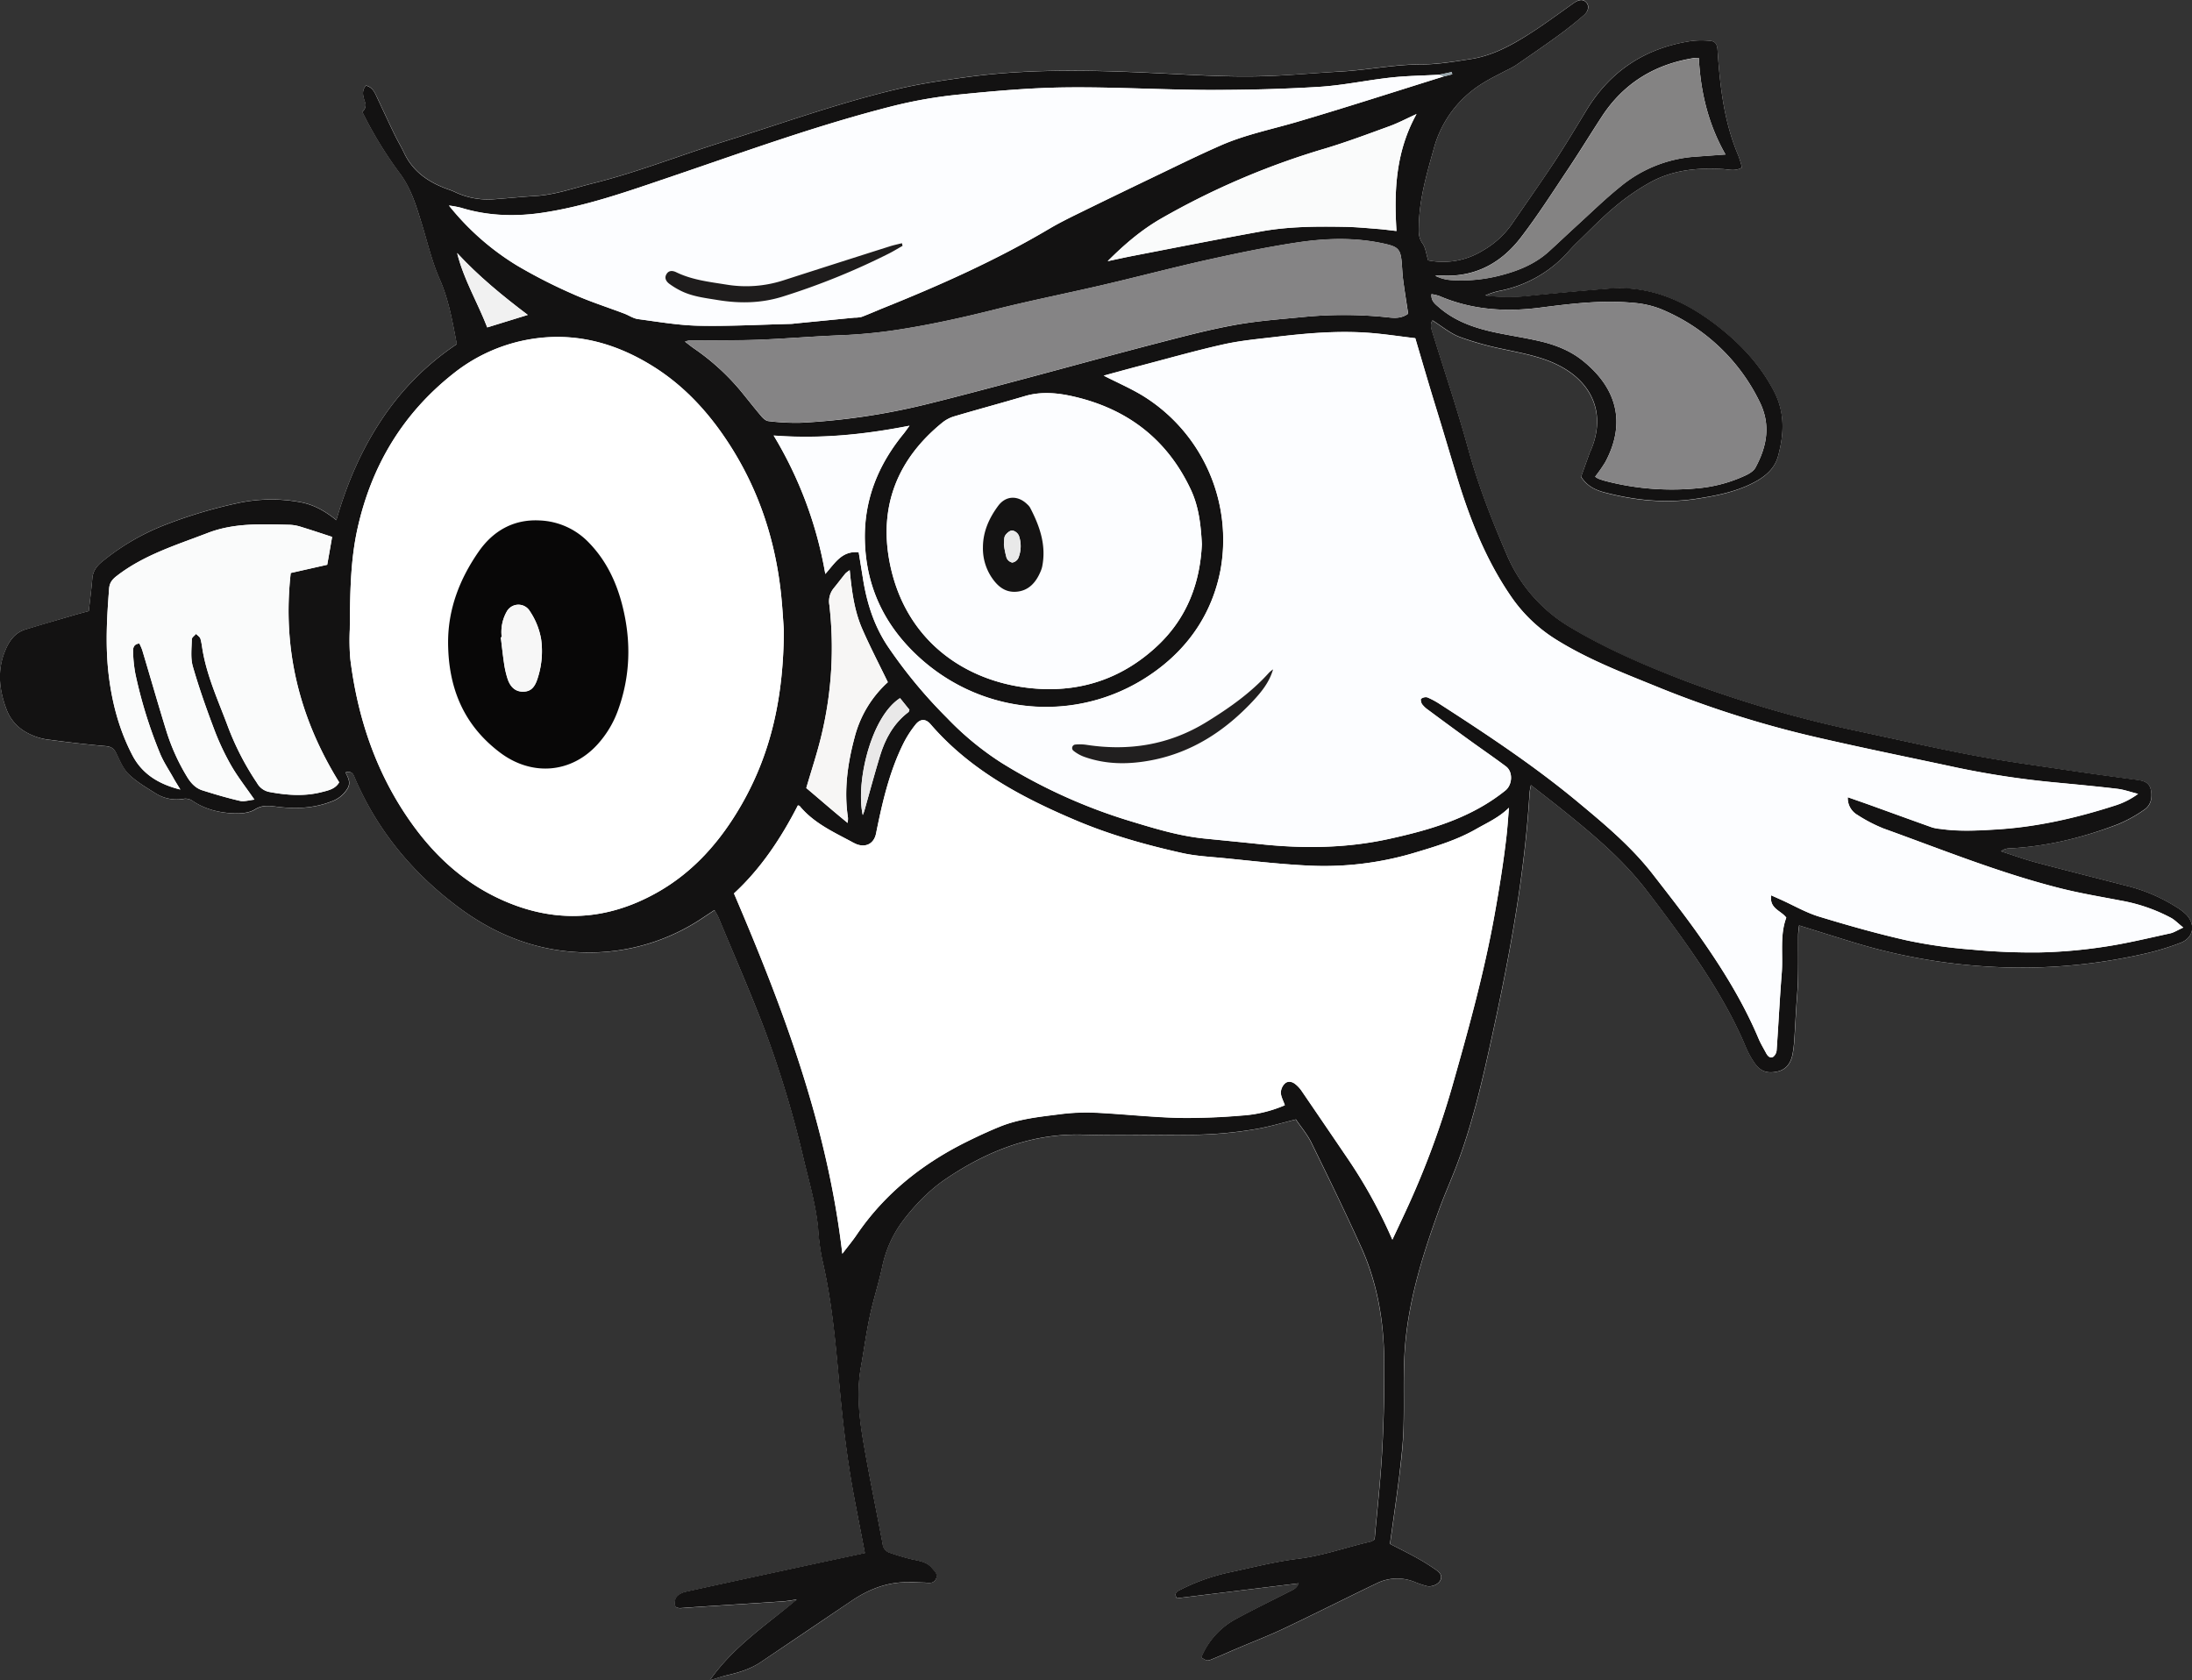 <svg xmlns="http://www.w3.org/2000/svg" viewBox="0 0 961.16 736.77"><rect x="0" y="0" width="961.16" height="736.77" fill="#333333" stroke="none"/><defs><style>.cls-1{fill:#fff;}.cls-2{fill:#131212;}.cls-3{fill:#fcfdff;}.cls-4{fill:#858485;}.cls-5{fill:#fafbfb;}.cls-6{fill:#848383;}.cls-7{fill:#f7f6f5;}.cls-8{fill:#f1f1f1;}.cls-9{fill:#e9e8e8;}.cls-10{fill:#99a7ad;}.cls-11{fill:#211f1f;}.cls-12{fill:#080707;}.cls-13{fill:#1e1c1c;}.cls-14{fill:#141313;}.cls-15{fill:#f7f7f7;}.cls-16{fill:#e9e9e9;}</style></defs><title>1Lupe-louAsset 24</title><g id="Layer_2" data-name="Layer 2"><g id="Layer_1-2" data-name="Layer 1"><path class="cls-1" d="M311.23,736.77c2.77-.82,4.9-1.56,7.08-2.06,5.26-1.22,10.43-2.68,15-5.72q20-13.4,39.86-26.9c7.27-4.91,15.12-8.16,24-8.28,2.73,0,5.45.08,8.18.16,1.82,0,3.79.63,4.94-1.46s-.55-3.54-1.63-4.87c-2.29-2.83-5.76-3.18-9.08-3.93a99.7,99.7,0,0,1-9.65-2.87,4.37,4.37,0,0,1-2.94-3.76c-2.76-14.69-5.8-29.32-8.34-44-1.92-11.1-3.24-22.3-1.21-33.59,1.33-7.42,2.32-14.91,3.9-22.28,1.54-7.22,3.85-14.28,5.41-21.5A50.91,50.91,0,0,1,395.38,536c5.38-7.19,11.93-14.07,19.34-19.06,18-12.12,37.66-20,60-19.37,15,.42,29.94.05,44.91.06a174.41,174.41,0,0,0,32.19-2.73c5.39-1,10.67-2.6,16.37-4,2.24,3.32,5,6.54,6.81,10.23,7.46,15.2,14.88,30.42,21.85,45.85,7.2,16,10,33,10.06,50.43.07,12.95-.18,25.92-.9,38.85s-2.19,26.1-3.31,38.82A10,10,0,0,1,601,676c-10.62,2.41-20.86,6.18-31.81,7.52-10.33,1.27-20.5,3.92-30.71,6.09a87.24,87.24,0,0,0-21.13,7.61c-1.25.63-2.64,1.23-1.36,3.61l53.52-6.56c-.94,2.4-2.77,2.93-4.34,3.74-7.8,4-15.68,7.86-23.39,12a33.84,33.84,0,0,0-15,16.78c2.56,1.57,2.59,1.63,5,.63,3.55-1.46,7.06-3,10.6-4.54,6.91-2.94,13.94-5.63,20.72-8.85,13.61-6.45,27.05-13.25,40.62-19.77a20.22,20.22,0,0,1,17-.44,41.87,41.87,0,0,0,4.82,1.6c2.1.57,5-.59,6-2.34,1.29-2.47-.58-3.84-2.14-4.94a94.73,94.73,0,0,0-8.61-5.31c-3.74-2.07-7.58-4-11.25-5.85,1.43-10.39,2.93-20.44,4.16-30.53.81-6.57,1.54-13.18,1.76-19.79.35-10.79-.14-21.62.42-32.39,1.16-22.24,7.68-43.29,15.23-64,2.32-6.36,5.09-12.55,7.51-18.87,6.57-17.17,10.82-35,14.76-52.9,8.09-36.59,15.12-73.4,17.37-110.93a31.56,31.56,0,0,1,.6-3.31c4.91,3.85,9.41,7.3,13.83,10.86,13.12,10.55,26,21.36,36.42,34.74,6.89,8.89,13.65,17.91,20,27.17,9.28,13.46,17.87,27.34,24.15,42.53a37.66,37.66,0,0,0,3.32,6.07c2.68,4.07,5.61,5.28,10.29,4.25,3.94-.87,5.89-3.71,6.67-7.44a47.6,47.6,0,0,0,.76-6c.34-4.77.57-9.54.87-14.31.26-4.31.7-8.62.79-12.93.15-6.47,0-13,.08-19.44a39.29,39.29,0,0,1,.42-3.95c8,2.5,15.59,4.89,23.2,7.22a253.9,253.9,0,0,0,75.53,11.28,243.57,243.57,0,0,0,52.23-6,112.88,112.88,0,0,0,16.3-4.92c5.61-2.17,6.63-7.9,2.5-12.29a23.37,23.37,0,0,0-4.39-3.35,74,74,0,0,0-22-9.36c-13.24-3.41-26.5-6.73-39.71-10.25-5.12-1.37-10.12-3.21-15.17-4.83A6,6,0,0,1,881,372c16.45-.83,32.26-4.72,47.59-10.48a59.14,59.14,0,0,0,11.67-6.44c3-2,3.57-5.32,2.88-8.71s-3.28-4-6.23-4.38c-10.68-1.41-21.35-2.87-32-4.46-13.23-2-26.51-3.76-39.65-6.25-16.76-3.18-33.41-7-50.09-10.52a514.93,514.93,0,0,1-76.49-22.25C721.51,292,704.73,284.82,689,275.4a67.54,67.54,0,0,1-28.24-32C654.17,228.24,648.18,213,643.8,197c-4.69-17.06-10.35-33.85-15.59-50.75-.62-2-1.34-4-.09-5.68,4.08,2.55,7.71,5.64,11.91,7.25a131.91,131.91,0,0,0,19,5.31c8.87,1.93,17.83,3.42,25.89,7.94,14.37,8.06,19,22,12.4,36.93-.06.14-.15.27-.21.41-1.34,3.71-2.67,7.43-3.85,10.71,2.81,4.38,6.7,5.93,10.75,7,13.11,3.37,26.39,4.73,39.85,2.65,8.36-1.29,16.67-2.87,24.35-6.71,5.28-2.64,9.82-6.09,11.43-12,2.6-9.57,3.11-18.92-1.73-28.3-6-11.69-14.71-20.87-24.9-28.79-13.9-10.79-29.22-17.75-47.32-16.37-11.36.88-22.71,1.94-34.05,3.06a83.72,83.72,0,0,1-20.38,0,30,30,0,0,1,6-2A54.14,54.14,0,0,0,688,110c1.23-1.37,2.52-2.71,3.86-4,5.34-5.13,10.46-10.52,16.15-15.24a97.23,97.23,0,0,1,15.93-11c9.75-5.23,20.47-6.29,31.41-5.63,2.67.16,5.46,1.1,8.48-.66a47.57,47.57,0,0,0-1.57-5.19c-6.35-14.84-8.1-30.59-9.15-46.45-.16-2.3-1-3.69-3-3.88a36.18,36.18,0,0,0-8.64.06c-19.9,3-35.29,12.92-45.8,30.23C691,56,686.29,63.83,681.3,71.42c-6,9.14-12.36,18.07-18.54,27.09a39.36,39.36,0,0,1-12.61,11.37,33.11,33.11,0,0,1-23.92,4.28c-.89-2.84-1.11-5.56-2.48-7.44-1.86-2.56-1.67-5.12-1.61-7.86.23-11.7,3.52-22.83,6.63-33.94a48.27,48.27,0,0,1,21.51-28.5c3.25-2.05,6.74-3.69,10.13-5.51a38.48,38.48,0,0,0,4.07-2.16c6.34-4.36,12.7-8.72,18.92-13.25,3.85-2.8,7.58-5.8,11.17-8.93,2.2-1.93,2.36-4.22.9-5.67s-3.16-1.16-5.41.42c-6.42,4.52-12.72,9.23-19.34,13.44-7.93,5-16.21,9.6-25.65,11.07-7.3,1.13-14.68,2.36-22,2.39-11.78,0-23.28,2.43-35,3.1-10.91.62-21.81,1.66-32.74,2-15.42.55-30.83-.44-46.24-1.19-28.36-1.38-56.76-2.22-85,1.62-10.2,1.39-20.44,2.87-30.45,5.24-25.88,6.11-50.92,15.15-76.27,23.08-19.2,6-37.94,13.46-57.51,18.32-8.35,2.07-16.49,5-25.19,5.52-6,.34-12,1-17.93,1.4a33.8,33.8,0,0,1-17.5-3.27,29.77,29.77,0,0,0-3-1.15c-8.22-3-15.09-7.6-19-15.83-1.31-2.78-2.92-5.42-4.26-8.2-2.55-5.26-5-10.58-7.49-15.87-1.11-2.33-2.09-4.8-5-5.49-2.13,2.37-1.13,4.93-.45,7.14a3.58,3.58,0,0,1-1.18,4.3,174.08,174.08,0,0,0,16.72,27.34c4.84,6.62,7,14.22,9.41,21.85,2.5,8.07,4.39,16.42,7.79,24.11,4.05,9.18,5.66,18.76,7.55,28.61a117.79,117.79,0,0,0-33.39,33.74c-8.77,13.28-14.9,27.78-19.44,43.45-4.88-4-9.88-6.76-15.53-7.84a69.47,69.47,0,0,0-26.65.14,208.58,208.58,0,0,0-33.53,10A101.36,101.36,0,0,0,45.13,246c-2.49,1.95-4.37,4.22-4.65,7.62-.39,4.73-1,9.44-1.55,14.33-2.45.67-5,1.33-7.48,2.07-6.78,2-13.56,4-20.31,6-3.74,1.14-6.17,3.69-7.92,7.22C-1.46,292.67-.61,302,3,311.46A19.1,19.1,0,0,0,11.35,321a26.57,26.57,0,0,0,10.85,3.47c8.07,1.07,16.17,2,24.28,2.73,2.58.22,3.7,1.28,4.74,3.46,1.51,3.16,3,6.64,5.42,9,3.41,3.25,7.61,5.73,11.66,8.25a17.35,17.35,0,0,0,12,2.45,5.39,5.39,0,0,1,4.26.88c5.38,3.65,11.55,5.16,17.9,5.43,3.13.14,6.83-.12,9.34-1.69,3.45-2.14,6.5-1.6,10-1.17,8,1,16,.63,23.66-2.36a13.24,13.24,0,0,0,7-5.71c1.53-2.6.19-4.8-.87-7,3.14-.87,3.56,1.26,4.27,2.89,10,23.06,25.51,41.62,45.67,56.54,16.47,12.2,34.76,19.15,55.27,19.5a89.23,89.23,0,0,0,51.88-15.49l4.68-3.09c.75,1.38,1.42,2.41,1.89,3.53,6.83,16.5,14,32.87,20.35,49.57a465.46,465.46,0,0,1,16.88,56.14c2.41,10,5.34,19.93,6.32,30.26a101.67,101.67,0,0,0,1.8,13.74c4.21,17.93,5.84,36.21,7.48,54.47,1.46,16.14,3.32,32.21,6.24,48.14,1.58,8.62,3.28,17.21,5,26.08q-15.33,3.28-30.62,6.56c-15.91,3.43-31.83,6.84-47.73,10.35a8.18,8.18,0,0,0-4,2,4.84,4.84,0,0,0-1,3.72c.3,1.7,2,1.56,3.42,1.45,3.66-.28,7.32-.52,11-.76,10.92-.7,21.84-1.38,32.76-2.12,2.11-.14,4.21-.54,6.31-.83C336.15,712.42,321.67,721.88,311.23,736.77Z"/><path class="cls-2" d="M311.23,736.77c10.44-14.89,24.92-24.35,38.14-35.44-2.1.29-4.2.69-6.31.83-10.92.74-21.84,1.42-32.76,2.12-3.67.24-7.33.48-11,.76-1.44.11-3.12.25-3.42-1.45a4.84,4.84,0,0,1,1-3.72,8.18,8.18,0,0,1,4-2c15.9-3.51,31.82-6.92,47.73-10.35q15.3-3.3,30.62-6.56c-1.7-8.87-3.4-17.46-5-26.08-2.92-15.93-4.78-32-6.24-48.14-1.64-18.26-3.27-36.54-7.48-54.47a101.67,101.67,0,0,1-1.8-13.74c-1-10.33-3.91-20.23-6.32-30.26a465.46,465.46,0,0,0-16.88-56.14c-6.32-16.7-13.52-33.07-20.35-49.57-.47-1.12-1.14-2.15-1.89-3.53l-4.68,3.09a89.23,89.23,0,0,1-51.88,15.49c-20.51-.35-38.8-7.3-55.27-19.5-20.16-14.92-35.66-33.48-45.67-56.54-.71-1.63-1.13-3.76-4.27-2.89,1.06,2.22,2.4,4.42.87,7a13.24,13.24,0,0,1-7,5.71c-7.67,3-15.63,3.36-23.66,2.36-3.49-.43-6.54-1-10,1.17-2.51,1.57-6.21,1.83-9.34,1.69-6.35-.27-12.52-1.78-17.9-5.43a5.39,5.39,0,0,0-4.26-.88,17.35,17.35,0,0,1-12-2.45c-4-2.52-8.25-5-11.66-8.25-2.45-2.34-3.91-5.82-5.42-9-1-2.18-2.16-3.24-4.74-3.46-8.11-.69-16.21-1.66-24.28-2.73A26.57,26.57,0,0,1,11.35,321,19.1,19.1,0,0,1,3,311.46c-3.64-9.43-4.49-18.79.19-28.22C5,279.71,7.4,277.16,11.14,276c6.75-2.07,13.53-4,20.31-6,2.5-.74,5-1.4,7.48-2.07.54-4.89,1.16-9.6,1.55-14.33.28-3.4,2.16-5.67,4.65-7.62A101.36,101.36,0,0,1,71.76,230.4a208.58,208.58,0,0,1,33.53-10,69.47,69.47,0,0,1,26.65-.14c5.65,1.08,10.65,3.84,15.53,7.84,4.54-15.67,10.67-30.17,19.44-43.45a117.79,117.79,0,0,1,33.39-33.74c-1.89-9.85-3.5-19.43-7.55-28.61-3.4-7.69-5.29-16-7.79-24.11-2.36-7.63-4.57-15.23-9.41-21.85A174.08,174.08,0,0,1,158.83,49a3.58,3.58,0,0,0,1.18-4.3c-.68-2.21-1.68-4.77.45-7.14,2.95.69,3.93,3.16,5,5.49,2.5,5.29,4.94,10.61,7.49,15.87,1.34,2.78,2.95,5.42,4.26,8.2,3.89,8.23,10.76,12.83,19,15.83a29.77,29.77,0,0,1,3,1.15,33.8,33.8,0,0,0,17.5,3.27c6-.43,11.95-1.06,17.93-1.4,8.7-.5,16.84-3.45,25.19-5.52,19.57-4.86,38.31-12.31,57.51-18.32,25.35-7.93,50.39-17,76.27-23.08,10-2.37,20.25-3.85,30.45-5.24,28.25-3.84,56.65-3,85-1.62,15.41.75,30.82,1.74,46.24,1.19,10.93-.38,21.83-1.42,32.74-2,11.68-.67,23.18-3.06,35-3.1,7.34,0,14.72-1.26,22-2.39,9.44-1.47,17.72-6,25.65-11.07,6.62-4.21,12.92-8.92,19.34-13.44,2.25-1.58,4.06-1.77,5.41-.42s1.3,3.74-.9,5.67C691,9.7,687.25,12.7,683.4,15.5c-6.22,4.53-12.58,8.89-18.92,13.25a38.48,38.48,0,0,1-4.07,2.16c-3.39,1.82-6.88,3.46-10.13,5.51a48.27,48.27,0,0,0-21.51,28.5c-3.11,11.11-6.4,22.24-6.63,33.94-.06,2.74-.25,5.3,1.61,7.86,1.37,1.88,1.59,4.6,2.48,7.44a33.11,33.11,0,0,0,23.92-4.28,39.36,39.36,0,0,0,12.61-11.37c6.18-9,12.52-18,18.54-27.09,5-7.59,9.66-15.39,14.38-23.15C706.19,31,721.58,21,741.48,18a36.18,36.18,0,0,1,8.64-.06c2,.19,2.87,1.58,3,3.88,1.05,15.86,2.8,31.61,9.15,46.45a47.57,47.57,0,0,1,1.57,5.19c-3,1.76-5.81.82-8.48.66-10.94-.66-21.66.4-31.41,5.63a97.23,97.23,0,0,0-15.93,11c-5.69,4.72-10.81,10.11-16.15,15.24-1.34,1.28-2.63,2.62-3.86,4a54.14,54.14,0,0,1-30.72,17.57,30,30,0,0,0-6,2,83.72,83.72,0,0,0,20.38,0c11.34-1.12,22.69-2.18,34.05-3.06,18.1-1.38,33.42,5.58,47.32,16.37,10.19,7.92,18.87,17.1,24.9,28.79,4.84,9.38,4.33,18.73,1.73,28.3-1.61,5.92-6.15,9.37-11.43,12-7.68,3.84-16,5.42-24.35,6.71-13.46,2.08-26.74.72-39.85-2.65-4-1-7.94-2.59-10.75-7,1.18-3.28,2.51-7,3.85-10.71.06-.14.15-.27.21-.41,6.65-14.93,2-28.87-12.4-36.93-8.06-4.52-17-6-25.89-7.94a131.91,131.91,0,0,1-19-5.31c-4.2-1.61-7.83-4.7-11.91-7.25-1.25,1.67-.53,3.67.09,5.68,5.24,16.9,10.9,33.69,15.59,50.75,4.38,16,10.37,31.24,16.91,46.38a67.54,67.54,0,0,0,28.24,32c15.78,9.42,32.56,16.59,49.68,23.14a514.93,514.93,0,0,0,76.49,22.25c16.68,3.56,33.33,7.34,50.09,10.52,13.14,2.49,26.42,4.27,39.65,6.25,10.65,1.59,21.32,3.05,32,4.46,2.95.39,5.56,1.07,6.23,4.38s.09,6.72-2.88,8.71a59.14,59.14,0,0,1-11.67,6.44C913.21,367.31,897.4,371.2,881,372a6,6,0,0,0-3.56,1.28c5.05,1.62,10.05,3.46,15.17,4.83,13.21,3.52,26.47,6.84,39.71,10.25a74,74,0,0,1,22,9.36,23.37,23.37,0,0,1,4.39,3.35c4.13,4.39,3.11,10.12-2.5,12.29a112.88,112.88,0,0,1-16.3,4.92,243.57,243.57,0,0,1-52.23,6A253.9,253.9,0,0,1,812.08,413c-7.61-2.33-15.2-4.72-23.2-7.22a39.29,39.29,0,0,0-.42,3.95c-.05,6.48.07,13-.08,19.44-.09,4.31-.53,8.62-.79,12.93-.3,4.77-.53,9.54-.87,14.31a47.6,47.6,0,0,1-.76,6c-.78,3.73-2.73,6.57-6.67,7.44-4.68,1-7.61-.18-10.29-4.25a37.66,37.66,0,0,1-3.32-6.07c-6.28-15.19-14.87-29.07-24.15-42.53-6.38-9.26-13.14-18.28-20-27.17-10.39-13.38-23.3-24.19-36.42-34.74-4.42-3.56-8.92-7-13.83-10.86a31.56,31.56,0,0,0-.6,3.31c-2.25,37.53-9.28,74.34-17.37,110.93-3.94,17.86-8.19,35.73-14.76,52.9-2.42,6.32-5.19,12.51-7.51,18.87-7.55,20.76-14.07,41.81-15.23,64-.56,10.77-.07,21.6-.42,32.39-.22,6.61-1,13.22-1.76,19.79-1.23,10.09-2.73,20.14-4.16,30.53,3.67,1.9,7.51,3.78,11.25,5.85a94.73,94.73,0,0,1,8.61,5.31c1.56,1.1,3.43,2.47,2.14,4.94-.92,1.75-3.87,2.91-6,2.34a41.87,41.87,0,0,1-4.82-1.6,20.22,20.22,0,0,0-17,.44c-13.57,6.52-27,13.32-40.62,19.77-6.78,3.22-13.81,5.91-20.72,8.85-3.54,1.5-7,3.08-10.6,4.54-2.4,1-2.43.94-5-.63a33.84,33.84,0,0,1,15-16.78c7.71-4.18,15.59-8,23.39-12,1.57-.81,3.4-1.34,4.34-3.74L516,700.78c-1.28-2.38.11-3,1.36-3.61a87.24,87.24,0,0,1,21.13-7.61c10.21-2.17,20.38-4.82,30.71-6.09,11-1.34,21.19-5.11,31.81-7.52a10,10,0,0,0,1.76-.94c1.12-12.72,2.59-25.75,3.31-38.82s1-25.9.9-38.85c-.09-17.42-2.86-34.46-10.06-50.43-7-15.43-14.39-30.65-21.85-45.85-1.81-3.69-4.57-6.91-6.81-10.23-5.7,1.42-11,3-16.37,4a174.41,174.41,0,0,1-32.19,2.73c-15,0-29.95.36-44.91-.06-22.38-.63-42.05,7.25-60,19.37-7.41,5-14,11.87-19.34,19.06a50.91,50.91,0,0,0-8.64,19.72c-1.56,7.22-3.87,14.28-5.41,21.5-1.58,7.37-2.57,14.86-3.9,22.28-2,11.29-.71,22.49,1.21,33.59,2.54,14.72,5.58,29.35,8.34,44a4.37,4.37,0,0,0,2.94,3.76,99.7,99.7,0,0,0,9.65,2.87c3.32.75,6.79,1.1,9.08,3.93,1.08,1.33,2.84,2.7,1.63,4.87s-3.12,1.51-4.94,1.46c-2.73-.08-5.45-.2-8.18-.16-8.91.12-16.76,3.37-24,8.28q-19.92,13.45-39.86,26.9c-4.53,3-9.7,4.5-15,5.72C316.13,735.21,314,736,311.23,736.77Zm319.83-704c-7.07.39-14.18.47-21.21,1.24-10.55,1.16-21,3.43-31.57,4.08-16.14,1-32.35,1.4-48.53,1.35-20.81-.06-41.64-1.35-62.44-1.11-15.54.18-31.09,1.56-46.56,3.11a201.37,201.37,0,0,0-29,5c-33.4,8.43-65.75,20.27-98.34,31.33C275,84,256.73,90.51,237.5,93.31c-11.76,1.7-23.66,1.35-35.24-2.21a43.72,43.72,0,0,0-5.39-1,114.11,114.11,0,0,0,29.9,26.33A228.75,228.75,0,0,0,251.4,129c7.27,3.25,14.91,5.68,22.38,8.51,2,.76,3.9,2.12,6,2.4,8.84,1.18,17.71,2.72,26.59,2.91,13.4.27,26.82-.47,40.23-.8.92,0,1.84-.17,2.76-.26l25.28-2.48a12.87,12.87,0,0,0,3.2-.35c3.29-1.24,6.51-2.67,9.77-4,24.85-10,49.24-20.88,72.33-34.54,4.09-2.42,8.37-4.56,12.65-6.66q16.33-8,32.77-15.89c10-4.78,19.89-9.69,30-14.12,10.72-4.7,22.24-7,33.42-10.29,21.5-6.33,42.83-13.24,64.23-19.91l3.79-.94c-.08-.33-.15-.66-.22-1ZM376.53,242.16c.65,4,1.25,7.66,1.82,11.31,1.66,10.6,4.72,20.56,10.75,29.7a212.93,212.93,0,0,0,26.19,31.67,129.71,129.71,0,0,0,23.89,19.67,237.7,237.7,0,0,0,57,25.71c10.43,3.17,20.91,6.35,31.84,7.46,8.28.83,16.56,1.63,24.84,2.5,18.82,2,37.62,1.75,56.13-2.31,18.23-4,36.11-9.18,51.08-21.24,3.1-2.5,3.46-8.19.22-10.59-5.32-4-10.78-7.71-16.15-11.6q-9-6.51-17.89-13.13a11.92,11.92,0,0,1-2.69-2.51c-.45-.63-.75-2.14-.44-2.38a3.3,3.3,0,0,1,2.71-.64,35.24,35.24,0,0,1,5.67,3.06C652,322.06,672.27,335.49,691.07,351c12,9.93,24,19.9,33.65,32.31,7.09,9.13,14.24,18.24,20.87,27.7,9.83,14,18.84,28.55,25.52,44.4.9,2.11,2.11,4.1,3.19,6.14.68,1.3,1.66,2.61,3.19,1.83a4.07,4.07,0,0,0,1.53-2.93c.8-11.23,1.34-22.48,2.23-33.7.65-8.23-.93-16.64,2-24.4-2.28-3.16-7.48-3.86-6.63-9.79l4.59,2.05c5.46,2.47,10.73,5.54,16.42,7.28,12.78,3.89,25.66,7.55,38.69,10.47a216.74,216.74,0,0,0,28.31,4,278.26,278.26,0,0,0,30,1.23,220,220,0,0,0,28.06-2.48c9.71-1.44,19.29-3.78,28.9-5.87,1.65-.36,3.16-1.38,5.73-2.55-2.34-1.88-3.69-3.32-5.34-4.23a74.07,74.07,0,0,0-22.14-7.62c-8.61-1.66-17.27-3.1-25.77-5.21-26.76-6.67-52.3-17.05-78.18-26.38a66.36,66.36,0,0,1-11.43-5.94,8.48,8.48,0,0,1-4.27-7.78c3.34,1.17,6.31,2.19,9.27,3.25,9.25,3.33,18.48,6.69,27.74,10a18.83,18.83,0,0,0,3.61.65c8.13,1.17,16.25.74,24.44.24,17.81-1.07,35-5,51.89-10.42a34.47,34.47,0,0,0,10.34-5.19c-3.49-.87-6.22-1.86-9-2.2-8.88-1.05-17.77-1.89-26.67-2.74A385.17,385.17,0,0,1,858,336.54c-19.54-4.19-39.13-8.16-58.61-12.62a456.81,456.81,0,0,1-70.8-22c-15.67-6.41-31.51-12.37-46-21.33a66.43,66.43,0,0,1-20-19c-11.14-16.17-18.21-34.2-23.88-52.85-2-6.63-4-13.28-6-19.91-1.82-6-3.71-12.07-5.53-18.12-2.2-7.33-4.35-14.68-6.64-22.44-7.12-.83-14.11-1.94-21.14-2.41-13.43-.91-26.82.26-40.15,1.85-7.64.9-15.35,1.6-22.84,3.27-12.14,2.72-24.13,6.14-36.17,9.29-5.33,1.4-10.65,2.87-16.32,4.41,6.14,3.14,12,5.65,17.29,8.91A74.22,74.22,0,0,1,535.14,250c-3.5,18.18-13.23,33-28,43.87-31.79,23.54-75.16,20.89-104.29-5.84-14.93-13.7-23.11-30.55-23.63-51-.45-17.79,5.77-33.17,16.89-46.78.74-.89,1.38-1.86,2.68-3.61-20.1,3.94-39.38,5.84-59.57,4.3a174.79,174.79,0,0,1,22.65,60.69C366.21,246.8,369.15,241.43,376.53,242.16Zm-26.67,111c-7.38,14.38-16.27,27.78-28,38.54,21.79,50.91,41,102,47.51,158,2.6-3.42,4.56-5.76,6.26-8.27,12.38-18.19,29-31.32,48.57-41,4.68-2.31,9.42-4.52,14.25-6.47,8.36-3.38,17.3-4.3,26.13-5.42a90.14,90.14,0,0,1,15.66-.7c12,.57,24,1.92,36,2.26a276,276,0,0,0,28.16-1,56.59,56.59,0,0,0,19-4.53c-.69-2-1.67-3.69-1.76-5.45a5.89,5.89,0,0,1,1.66-3.95c1.32-1.34,3.2-1.05,4.65.1a13.58,13.58,0,0,1,2.8,3q10.32,15.06,20.54,30.18a216,216,0,0,1,17.43,31c.51,1.12,1,2.25,1.84,4.08,2.05-4.36,3.75-8,5.42-11.57a376.6,376.6,0,0,0,20.73-55.28c7.16-25.15,14.16-50.34,18.76-76.17,2-11.23,3.82-22.45,5.11-33.77.48-4.18.74-8.39,1.09-12.58-4.32,4.28-9.53,6.58-14.44,9.38-8.64,4.94-18.1,7.71-27.52,10.53a138.15,138.15,0,0,1-47.06,5.4c-12-.62-23.93-2-35.89-3.21-6.13-.6-12.35-.9-18.33-2.23-16.06-3.58-31.86-8-47.08-14.51-23.74-10.09-46.14-22.09-63.32-42-2.11-2.44-4.47-2.44-6.57.19a47.18,47.18,0,0,0-5.44,8.52c-6.1,12.41-9.15,25.78-11.86,39.23-.87,4.3-4.28,6.25-8.45,4.73a20.41,20.41,0,0,1-2.48-1.23c-8.14-4.34-16.58-8.24-22.63-15.62C350.48,353.26,350.28,353.26,349.86,353.14Zm-6.15-76.88c-.29-3.65-.63-10.75-1.46-17.78-2.91-24.62-11-47.35-25.21-67.78-8.35-12-18.41-22.43-30.92-30.19-17.7-11-36.76-15.59-57.45-11A73.65,73.65,0,0,0,198.54,164c-21.95,17.43-35.56,40.12-41.7,67.41-3.32,14.73-3.31,29.69-3.46,44.65a97.59,97.59,0,0,0,.23,12.92c3.25,26.11,11.47,50.43,26.87,72,9.83,13.78,21.9,25.08,37.27,32.51,23.6,11.4,47,10.85,69.92-1.9,16.54-9.19,28.48-23,37.71-39.18C338.19,329.9,343.57,305.45,343.71,276.26ZM527,238.59c-.44-8.84-1.41-16.6-4.82-23.87-10.34-22.06-27.73-35.36-51.21-40.81-7-1.63-14.27-2.38-21.5-.25-10.31,3.05-20.7,5.84-31,8.89a15.47,15.47,0,0,0-5.24,2.74c-19.56,15.87-27.87,36.5-23.15,61.13,6.81,35.5,34.88,53.81,65.54,55.61,19.72,1.16,37.25-5.12,51.93-18.89C520.69,270.75,526.22,255.29,527,238.59Zm90.47-101c-.77-5.1-1.56-9.95-2.21-14.81-.35-2.59-.42-5.22-.65-7.83-.5-5.57-1.6-6.68-7.05-7.94-13-3-26.09-2.59-39.07-.62s-26.05,4.69-39,7.56c-15.33,3.41-30.52,7.43-45.81,11-15.74,3.67-31.62,6.81-47.29,10.75-13.16,3.3-26.35,6.27-39.74,8.44A223,223,0,0,1,369.11,147c-12.31.45-24.6,1.52-36.91,2-10,.37-20,.23-30.07.33a10.23,10.23,0,0,0-1.79.47c1.55,1.17,2.68,2.09,3.87,2.93a100.67,100.67,0,0,1,20.2,18.24c3.14,3.8,6.16,7.71,9.35,11.46.83,1,2.05,2.11,3.18,2.22a98,98,0,0,0,14.31.72,292,292,0,0,0,54.31-7.94c14.05-3.44,28-7.2,42-10.91,19.34-5.15,38.62-10.49,58-15.54,11.61-3,23.23-6.14,35-8.32C550.67,140.76,561,140,571.28,139a182.92,182.92,0,0,1,36,0C610.63,139.36,614.06,140,617.43,137.57Zm-471.8,97.84c-4.64-1.51-9.08-3-13.57-4.38a18.81,18.81,0,0,0-5-.93c-12.14-.26-24.25-.95-36,3.58C77.27,239,63.12,243.3,51.18,252.52c-2,1.54-3.14,3-3.33,5.54-1,12.62-1.7,25.19-.18,37.86,1.49,12.4,4.66,24.23,10.41,35.24,4.19,8,11.3,12.59,21,15-1.34-2.2-2.23-3.56-3-5-2-3.62-4.4-7.11-5.95-10.93a202.62,202.62,0,0,1-10.77-34.81,60.86,60.86,0,0,1-1-9.63c-.08-1.6.19-3.43,2.76-3.67a24.74,24.74,0,0,1,1.26,2.9c3.52,11.79,6.91,23.62,10.55,35.38A89.78,89.78,0,0,0,82,340.58c1.67,2.76,3.71,5,6.75,5.95,5.41,1.7,10.85,3.32,16.37,4.59,1.9.44,4.06-.29,6.42-.52-3.71-5.38-7.35-10-10.25-15.05a110.65,110.65,0,0,1-7.43-15.86c-3.42-9.05-6.66-18.2-9.33-27.5-1.07-3.72-.52-7.94-.44-11.93,0-.79,1.21-1.56,1.86-2.34.66.7,1.68,1.31,1.92,2.14C88.44,282,88.6,284,89,286c2.12,11.44,7,22,11,32.77a120.15,120.15,0,0,0,12.69,24.57,7.9,7.9,0,0,0,5.34,3.92c7.64,1.43,15.31,2,22.91.1,2.86-.73,6.06-1.33,7.76-4.32-17.44-28.15-25-58.39-21.24-91.78l16-3.61C144.21,243.56,144.89,239.65,145.63,235.41ZM699.46,209a8.94,8.94,0,0,0,1.36.87c1,.37,2,.73,3.06,1a115.51,115.51,0,0,0,39.43,3.31,63,63,0,0,0,22.23-5.8c1.59-.76,3.4-1.87,4.19-3.32,5.09-9.38,6.86-18.93,1.73-29.11a83.41,83.41,0,0,0-43.3-40.48,41.49,41.49,0,0,0-12.07-2.69c-13.6-1.28-27.11.37-40.56,2.09-15.27,2-30.13,1.06-44.44-5.1a19.61,19.61,0,0,0-3.41-.79c-.25,3,1.61,4.31,3.21,5.7,7.2,6.29,15.92,9.22,25.05,11.14,6.48,1.36,13,2.31,19.47,3.83,6.65,1.56,13.09,4.11,18.41,8.35,14.94,11.87,19.41,27.17,10.1,44.59A67.34,67.34,0,0,1,699.46,209ZM621.13,50c-4.38,2-7.92,3.89-11.65,5.26-9.38,3.42-18.74,6.94-28.29,9.82A335.58,335.58,0,0,0,508.87,96c-8.41,4.89-15.71,11.07-23.17,18.53,4.46-.94,8-1.74,11.63-2.43,18.56-3.57,37.09-7.26,55.68-10.62,12.17-2.2,24.53-2.23,36.86-2,4.76.09,9.52.55,14.27.92,2.8.22,5.59.61,8.2.9C611.22,83.35,612.06,66.33,621.13,50ZM744.91,25.44a15.76,15.76,0,0,0-2.09,0c-17.21,2.7-30.86,11-40.46,25.69-4.89,7.48-9.54,15.12-14.5,22.55-6.85,10.25-13.49,20.69-21,30.46-8.26,10.77-19.26,17.09-33.36,16.72-1.4,0-2.8,0-4.2,0a17.75,17.75,0,0,0,7.08,1.93,67.74,67.74,0,0,0,21.06-1.94c8-2,15.54-5,21.76-10.64,4-3.62,7.9-7.34,11.89-11,6.39-5.81,12.57-11.87,19.27-17.28a57.61,57.61,0,0,1,32.46-13.21l13.77-1C749,54.4,745.68,40.3,744.91,25.44ZM353.54,345.53c5.82,4.9,11.69,10.05,18.14,15.32a13.59,13.59,0,0,0,.15-2.22c-1.83-12-.2-23.71,2.89-35.24a49.09,49.09,0,0,1,14.58-24.24c-3.74-7.73-7.72-15.36-11.16-23.22-3.51-8-4.66-16.71-5.55-25.89a13,13,0,0,0-1.88,1.43c-1.75,2.15-3.41,4.37-5.17,6.51a9.06,9.06,0,0,0-1.87,7.3,164.08,164.08,0,0,1-3.44,57C358.4,330,355.85,337.58,353.54,345.53ZM231.43,138.08c-11.09-8.38-21.6-17-31-27.14,2.87,11.57,9,21.71,13.19,32.62Zm163.24,168c-12.83,8.21-19.53,37.13-16.36,51.29.25-.67.51-1.23.68-1.81,2.26-8,4.4-16,6.81-23.92,2.31-7.64,6-14.48,12.55-19.43.2-.15.23-.53.43-1C397.52,309.68,396.19,308,394.67,306.13Z"/><path class="cls-3" d="M376.53,242.16c-7.38-.73-10.32,4.64-14.62,9.54A174.79,174.79,0,0,0,339.26,191c20.19,1.54,39.47-.36,59.57-4.3-1.3,1.75-1.94,2.72-2.68,3.61-11.12,13.61-17.34,29-16.89,46.78.52,20.41,8.7,37.26,23.63,51,29.13,26.73,72.5,29.38,104.29,5.84,14.73-10.92,24.46-25.69,28-43.87a74.22,74.22,0,0,0-33.89-76.42c-5.34-3.26-11.15-5.77-17.29-8.91,5.67-1.54,11-3,16.32-4.41,12-3.15,24-6.57,36.17-9.29,7.49-1.67,15.2-2.37,22.84-3.27,13.33-1.59,26.72-2.76,40.15-1.85,7,.47,14,1.58,21.14,2.41,2.29,7.76,4.44,15.11,6.64,22.44,1.82,6.05,3.71,12.07,5.53,18.12,2,6.63,3.94,13.28,6,19.91,5.67,18.65,12.74,36.68,23.88,52.85a66.43,66.43,0,0,0,20,19c14.47,9,30.31,14.92,46,21.33a456.81,456.81,0,0,0,70.8,22c19.48,4.46,39.07,8.43,58.61,12.62a385.17,385.17,0,0,0,43.79,6.59c8.9.85,17.79,1.69,26.67,2.74,2.8.34,5.53,1.33,9,2.2a34.47,34.47,0,0,1-10.34,5.19c-16.9,5.43-34.08,9.35-51.89,10.42-8.19.5-16.31.93-24.44-.24a18.83,18.83,0,0,1-3.61-.65c-9.26-3.29-18.49-6.65-27.74-10-3-1.06-5.93-2.08-9.27-3.25a8.48,8.48,0,0,0,4.27,7.78,66.36,66.36,0,0,0,11.43,5.94c25.88,9.33,51.42,19.71,78.18,26.38,8.5,2.11,17.16,3.55,25.77,5.21A74.07,74.07,0,0,1,952,402.49c1.65.91,3,2.35,5.34,4.23-2.57,1.17-4.08,2.19-5.73,2.55-9.61,2.09-19.19,4.43-28.9,5.87a220,220,0,0,1-28.06,2.48,278.26,278.26,0,0,1-30-1.23,216.74,216.74,0,0,1-28.31-4c-13-2.92-25.91-6.58-38.69-10.47-5.69-1.74-11-4.81-16.42-7.28l-4.59-2.05c-.85,5.93,4.35,6.63,6.63,9.79-2.91,7.76-1.33,16.17-2,24.4-.89,11.22-1.43,22.47-2.23,33.7a4.07,4.07,0,0,1-1.53,2.93c-1.53.78-2.51-.53-3.19-1.83-1.08-2-2.29-4-3.19-6.14-6.68-15.85-15.69-30.39-25.52-44.4-6.63-9.46-13.78-18.57-20.87-27.7C715.1,370.93,703.08,361,691.07,351c-18.8-15.54-39.1-29-59.55-42.19a35.24,35.24,0,0,0-5.67-3.06,3.3,3.3,0,0,0-2.71.64c-.31.24,0,1.75.44,2.38a11.92,11.92,0,0,0,2.69,2.51q8.91,6.62,17.89,13.13c5.37,3.89,10.83,7.64,16.15,11.6,3.24,2.4,2.88,8.09-.22,10.59-15,12.06-32.85,17.25-51.08,21.24-18.51,4.06-37.31,4.27-56.13,2.31-8.28-.87-16.56-1.67-24.84-2.5-10.93-1.11-21.41-4.29-31.84-7.46a237.7,237.7,0,0,1-57-25.71,129.71,129.71,0,0,1-23.89-19.67,212.93,212.93,0,0,1-26.19-31.67c-6-9.14-9.09-19.1-10.75-29.7C377.78,249.82,377.18,246.18,376.53,242.16ZM558.22,293.5a13.26,13.26,0,0,0-1.75,1.4c-7.91,8.82-17.49,15.53-27.48,21.69-16.17,10-33.71,12.84-52.34,10a20.43,20.43,0,0,0-5.06-.16,1.53,1.53,0,0,0-.89,2.73,16.79,16.79,0,0,0,4.76,2.67c9.71,3.42,19.66,3.39,29.63,1.45,17.77-3.47,32.12-12.91,44.29-25.91C553.12,303.41,556.6,299.13,558.22,293.5Z"/><path class="cls-1" d="M349.86,353.14c.42.12.62.12.7.22,6.05,7.38,14.49,11.28,22.63,15.62a20.41,20.41,0,0,0,2.48,1.23c4.17,1.52,7.58-.43,8.45-4.73,2.71-13.45,5.76-26.82,11.86-39.23a47.18,47.18,0,0,1,5.44-8.52c2.1-2.63,4.46-2.63,6.57-.19,17.18,19.94,39.58,31.94,63.32,42,15.22,6.47,31,10.93,47.08,14.51,6,1.33,12.2,1.63,18.33,2.23,12,1.17,23.91,2.59,35.89,3.21a138.15,138.15,0,0,0,47.06-5.4c9.42-2.82,18.88-5.59,27.52-10.53,4.91-2.8,10.12-5.1,14.44-9.38-.35,4.19-.61,8.4-1.09,12.58-1.29,11.32-3.11,22.54-5.11,33.77-4.6,25.83-11.6,51-18.76,76.17A376.6,376.6,0,0,1,615.94,532c-1.67,3.61-3.37,7.21-5.42,11.57-.82-1.83-1.33-3-1.84-4.08a216,216,0,0,0-17.43-31Q581,493.42,570.71,478.35a13.58,13.58,0,0,0-2.8-3c-1.45-1.15-3.33-1.44-4.65-.1a5.89,5.89,0,0,0-1.66,3.95c.09,1.76,1.07,3.47,1.76,5.45a56.59,56.59,0,0,1-19,4.53,276,276,0,0,1-28.16,1c-12-.34-24-1.69-36-2.26a90.14,90.14,0,0,0-15.66.7c-8.83,1.12-17.77,2-26.13,5.42-4.83,1.95-9.57,4.16-14.25,6.47-19.55,9.65-36.19,22.78-48.57,41-1.7,2.51-3.66,4.85-6.26,8.27-6.5-56-25.72-107.11-47.51-158C333.59,380.92,342.48,367.52,349.86,353.14Z"/><path class="cls-1" d="M343.71,276.26c-.14,29.19-5.52,53.64-18.33,76.16-9.23,16.21-21.17,30-37.71,39.18-22.94,12.75-46.32,13.3-69.92,1.9-15.37-7.43-27.44-18.73-37.27-32.51-15.4-21.57-23.62-45.89-26.87-72a97.59,97.59,0,0,1-.23-12.92c.15-15,.14-29.92,3.46-44.65,6.14-27.29,19.75-50,41.7-67.41a73.65,73.65,0,0,1,30.13-14.55c20.69-4.54,39.75,0,57.45,11,12.51,7.76,22.57,18.14,30.92,30.19,14.17,20.43,22.3,43.16,25.21,67.78C343.08,265.51,343.42,272.61,343.71,276.26Zm-147.23,5.36c.07,19.61,6.56,36.05,22.67,48.27,13.82,10.48,31.16,9.31,42.82-3.52a45,45,0,0,0,9-15c5.45-14.94,5.86-30.12,2-45.48-2.65-10.66-7.24-20.3-15-28.21a31.51,31.51,0,0,0-21.45-9.51c-11.47-.58-20.42,4.67-26.72,13.78C201.62,253.81,196.46,266.92,196.48,281.62Z"/><path class="cls-3" d="M633,33.53c-21.4,6.67-42.73,13.58-64.23,19.91-11.18,3.29-22.7,5.59-33.42,10.29-10.13,4.43-20.05,9.34-30,14.12q-16.43,7.88-32.77,15.89c-4.28,2.1-8.56,4.24-12.65,6.66-23.09,13.66-47.48,24.58-72.33,34.54-3.26,1.31-6.48,2.74-9.77,4a12.87,12.87,0,0,1-3.2.35l-25.28,2.48c-.92.09-1.84.24-2.76.26-13.41.33-26.83,1.07-40.23.8-8.88-.19-17.75-1.73-26.59-2.91-2.06-.28-4-1.64-6-2.4-7.47-2.83-15.11-5.26-22.38-8.51a228.75,228.75,0,0,1-24.63-12.53,114.11,114.11,0,0,1-29.9-26.33,43.72,43.72,0,0,1,5.39,1c11.58,3.56,23.48,3.91,35.24,2.21C256.73,90.51,275,84,293.37,77.77c32.59-11.06,64.94-22.9,98.34-31.33a201.37,201.37,0,0,1,29-5c15.47-1.55,31-2.93,46.56-3.11,20.8-.24,41.63,1,62.44,1.11,16.18,0,32.39-.36,48.53-1.35,10.57-.65,21-2.92,31.57-4.08,7-.77,14.14-.85,21.21-1.24ZM395.75,107.81c-.08-.38-.15-.76-.23-1.14-1.74.44-3.5.8-5.21,1.34q-23.47,7.45-46.93,15a53,53,0,0,1-25,1.78c-7.45-1.19-14.92-2-21.82-5.39-1.49-.73-3.11-.88-4.15.64-1.2,1.74-.36,3.32,1.1,4.42a33.55,33.55,0,0,0,4.69,2.89c5.14,2.67,10.83,3.3,16.44,4.22,9.7,1.6,19.22,1.43,28.74-1.54a308.66,308.66,0,0,0,46.49-18.85C391.85,110.12,393.78,108.92,395.75,107.81Z"/><path class="cls-3" d="M527,238.59c-.74,16.7-6.27,32.16-19.47,44.55-14.68,13.77-32.21,20.05-51.93,18.89-30.66-1.8-58.73-20.11-65.54-55.61-4.72-24.63,3.59-45.26,23.15-61.13a15.47,15.47,0,0,1,5.24-2.74c10.32-3.05,20.71-5.84,31-8.89,7.23-2.13,14.47-1.38,21.5.25,23.48,5.45,40.87,18.75,51.21,40.81C525.55,222,526.52,229.75,527,238.59Zm-96,1.47a22.9,22.9,0,0,0,3.54,12.71c2.64,4.09,6.14,7.16,11.28,6.69s8.42-4,10.39-8.71a12.21,12.21,0,0,0,.75-2.18c1.93-9.42-1-17.86-5.3-26a6.11,6.11,0,0,0-1.2-1.4c-4.05-4-9.38-3.93-12.76.63C433.72,227.15,431,233.14,431,240.06Z"/><path class="cls-4" d="M617.43,137.57c-3.37,2.41-6.8,1.79-10.13,1.45a182.92,182.92,0,0,0-36,0c-10.27,1-20.61,1.72-30.73,3.59-11.78,2.18-23.4,5.3-35,8.32-19.36,5.05-38.64,10.39-58,15.54-14,3.71-27.95,7.47-42,10.91a292,292,0,0,1-54.31,7.94,98,98,0,0,1-14.31-.72c-1.13-.11-2.35-1.25-3.18-2.22-3.19-3.75-6.21-7.66-9.35-11.46a100.67,100.67,0,0,0-20.2-18.24c-1.19-.84-2.32-1.76-3.87-2.93a10.23,10.23,0,0,1,1.79-.47c10-.1,20.06,0,30.07-.33,12.31-.45,24.6-1.52,36.91-2a223,223,0,0,0,27.54-2.89c13.39-2.17,26.58-5.14,39.74-8.44,15.67-3.94,31.55-7.08,47.29-10.75,15.29-3.56,30.48-7.58,45.81-11,12.91-2.87,25.89-5.58,39-7.56s26.09-2.36,39.07.62c5.45,1.26,6.55,2.37,7.05,7.94.23,2.61.3,5.24.65,7.83C615.87,127.62,616.66,132.47,617.43,137.57Z"/><path class="cls-5" d="M145.63,235.41c-.74,4.24-1.42,8.15-2.13,12.2l-16,3.61c-3.78,33.39,3.8,63.63,21.24,91.78-1.7,3-4.9,3.59-7.76,4.32-7.6,1.95-15.27,1.33-22.91-.1a7.9,7.9,0,0,1-5.34-3.92A120.15,120.15,0,0,1,100,318.73C96,307.92,91.09,297.4,89,286c-.37-2-.53-4-1.09-5.9-.24-.83-1.26-1.44-1.92-2.14-.65.78-1.85,1.55-1.86,2.34-.08,4-.63,8.21.44,11.93,2.67,9.3,5.91,18.45,9.33,27.5a110.65,110.65,0,0,0,7.43,15.86c2.9,5.05,6.54,9.67,10.25,15.05-2.36.23-4.52,1-6.42.52-5.52-1.27-11-2.89-16.37-4.59-3-.95-5.08-3.19-6.75-5.95a89.78,89.78,0,0,1-9.12-20.15c-3.64-11.76-7-23.59-10.55-35.38a24.74,24.74,0,0,0-1.26-2.9c-2.57.24-2.84,2.07-2.76,3.67a60.86,60.86,0,0,0,1,9.63,202.62,202.62,0,0,0,10.77,34.81c1.55,3.82,3.92,7.31,5.95,10.93.79,1.41,1.68,2.77,3,5-9.71-2.41-16.82-7-21-15-5.75-11-8.92-22.84-10.41-35.24-1.52-12.67-.78-25.24.18-37.86.19-2.51,1.33-4,3.33-5.54C63.12,243.3,77.27,239,91.06,233.68c11.78-4.53,23.89-3.84,36-3.58a18.81,18.81,0,0,1,5,.93C136.55,232.4,141,233.9,145.63,235.41Z"/><path class="cls-4" d="M699.46,209a67.34,67.34,0,0,0,4.46-6.4c9.31-17.42,4.84-32.72-10.1-44.59-5.32-4.24-11.76-6.79-18.41-8.35-6.43-1.52-13-2.47-19.47-3.83-9.13-1.92-17.85-4.85-25.05-11.14-1.6-1.39-3.46-2.66-3.21-5.7a19.61,19.61,0,0,1,3.41.79c14.31,6.16,29.17,7.06,44.44,5.1,13.45-1.72,27-3.37,40.56-2.09a41.49,41.49,0,0,1,12.07,2.69,83.41,83.41,0,0,1,43.3,40.48c5.13,10.18,3.36,19.73-1.73,29.11-.79,1.45-2.6,2.56-4.19,3.32a63,63,0,0,1-22.23,5.8,115.51,115.51,0,0,1-39.43-3.31c-1-.28-2-.64-3.06-1A8.94,8.94,0,0,1,699.46,209Z"/><path class="cls-5" d="M621.13,50c-9.07,16.36-9.91,33.38-8.79,51.27-2.61-.29-5.4-.68-8.2-.9-4.75-.37-9.51-.83-14.27-.92-12.33-.22-24.69-.19-36.86,2-18.59,3.36-37.12,7-55.68,10.62-3.59.69-7.17,1.49-11.63,2.43,7.46-7.46,14.76-13.64,23.17-18.53a335.58,335.58,0,0,1,72.32-30.9c9.55-2.88,18.91-6.4,28.29-9.82C613.21,53.86,616.75,52,621.13,50Z"/><path class="cls-6" d="M744.91,25.44c.77,14.86,4.09,29,11.7,42.33l-13.77,1A57.61,57.61,0,0,0,710.38,82c-6.7,5.41-12.88,11.47-19.27,17.28-4,3.63-7.9,7.35-11.89,11-6.22,5.66-13.71,8.61-21.76,10.64a67.74,67.74,0,0,1-21.06,1.94,17.75,17.75,0,0,1-7.08-1.93c1.4,0,2.8,0,4.2,0,14.1.37,25.1-6,33.36-16.72,7.49-9.77,14.13-20.21,21-30.46,5-7.43,9.61-15.07,14.5-22.55,9.6-14.66,23.25-23,40.46-25.69A15.76,15.76,0,0,1,744.91,25.44Z"/><path class="cls-7" d="M353.54,345.53c2.31-7.95,4.86-15.54,6.69-23.3a164.08,164.08,0,0,0,3.44-57,9.06,9.06,0,0,1,1.87-7.3c1.76-2.14,3.42-4.36,5.17-6.51a13,13,0,0,1,1.88-1.43c.89,9.18,2,17.87,5.55,25.89,3.44,7.86,7.42,15.49,11.16,23.22a49.09,49.09,0,0,0-14.58,24.24c-3.09,11.53-4.72,23.26-2.89,35.24a13.59,13.59,0,0,1-.15,2.22C365.23,355.58,359.36,350.43,353.54,345.53Z"/><path class="cls-8" d="M231.43,138.08l-17.76,5.48c-4.21-10.91-10.32-21-13.19-32.62C209.83,121.08,220.34,129.7,231.43,138.08Z"/><path class="cls-9" d="M394.67,306.13c1.52,1.88,2.85,3.55,4.11,5.12-.2.48-.23.86-.43,1-6.55,4.95-10.24,11.79-12.55,19.43-2.41,7.93-4.55,15.94-6.81,23.92-.17.58-.43,1.14-.68,1.81C375.14,343.26,381.84,314.34,394.67,306.13Z"/><path class="cls-10" d="M633,33.53l-1.93-.81,5.5-1.12c.07.33.14.66.22,1Z"/><path class="cls-11" d="M558.22,293.5c-1.62,5.63-5.1,9.91-8.84,13.9-12.17,13-26.52,22.44-44.29,25.91-10,1.94-19.92,2-29.63-1.45a16.79,16.79,0,0,1-4.76-2.67,1.53,1.53,0,0,1,.89-2.73,20.43,20.43,0,0,1,5.06.16c18.63,2.81,36.17-.07,52.34-10,10-6.16,19.57-12.87,27.48-21.69A13.26,13.26,0,0,1,558.22,293.5Z"/><path class="cls-12" d="M196.48,281.62c0-14.7,5.14-27.81,13.33-39.64,6.3-9.11,15.25-14.36,26.72-13.78A31.51,31.51,0,0,1,258,237.71c7.77,7.91,12.36,17.55,15,28.21,3.82,15.36,3.41,30.54-2,45.48a45,45,0,0,1-9,15c-11.66,12.83-29,14-42.82,3.52C203,317.67,196.55,301.23,196.48,281.62ZM220,279.4l-.4,0c.49,4,.9,7.92,1.5,11.86a40.75,40.75,0,0,0,1.46,6.27c1.19,3.68,3.45,5.59,6.41,5.7,3.23.13,5.25-1.27,6.6-5.29a38.14,38.14,0,0,0,1.69-17.72A31.63,31.63,0,0,0,232.31,268a5.84,5.84,0,0,0-10-.06A18.13,18.13,0,0,0,220,279.4Z"/><path class="cls-13" d="M395.75,107.81c-2,1.11-3.9,2.31-5.92,3.33A308.66,308.66,0,0,1,343.34,130c-9.52,3-19,3.14-28.74,1.54-5.61-.92-11.3-1.55-16.44-4.22a33.55,33.55,0,0,1-4.69-2.89c-1.46-1.1-2.3-2.68-1.1-4.42,1-1.52,2.66-1.37,4.15-.64,6.9,3.36,14.37,4.2,21.82,5.39a53,53,0,0,0,25-1.78q23.44-7.55,46.93-15c1.71-.54,3.47-.9,5.21-1.34C395.6,107.05,395.67,107.43,395.75,107.81Z"/><path class="cls-14" d="M431,240.06c0-6.92,2.71-12.91,6.7-18.28,3.38-4.56,8.71-4.64,12.76-.63a6.11,6.11,0,0,1,1.2,1.4c4.27,8.16,7.23,16.6,5.3,26a12.21,12.21,0,0,1-.75,2.18c-2,4.68-5.12,8.23-10.39,8.71s-8.64-2.6-11.28-6.69A22.9,22.9,0,0,1,431,240.06Zm9.18-1.36a39.08,39.08,0,0,0,1.18,5.89,3.55,3.55,0,0,0,2.5,2.08,3.6,3.6,0,0,0,2.64-1.94,13.77,13.77,0,0,0,.26-9.85,4,4,0,0,0-2.91-2.28c-1.05,0-2.42,1.15-3.07,2.17S440.39,237.1,440.19,238.7Z"/><path class="cls-15" d="M220,279.4a18.13,18.13,0,0,1,2.36-11.47,5.84,5.84,0,0,1,10,.06,31.63,31.63,0,0,1,4.92,12.27A38.14,38.14,0,0,1,235.54,298c-1.35,4-3.37,5.42-6.6,5.29-3-.11-5.22-2-6.41-5.7a40.75,40.75,0,0,1-1.46-6.27c-.6-3.94-1-7.9-1.5-11.86Z"/><path class="cls-16" d="M440.19,238.7c.2-1.6,0-3,.6-3.93s2-2.18,3.07-2.17a4,4,0,0,1,2.91,2.28,13.77,13.77,0,0,1-.26,9.85,3.6,3.6,0,0,1-2.64,1.94,3.55,3.55,0,0,1-2.5-2.08A39.08,39.08,0,0,1,440.19,238.7Z"/></g></g></svg>